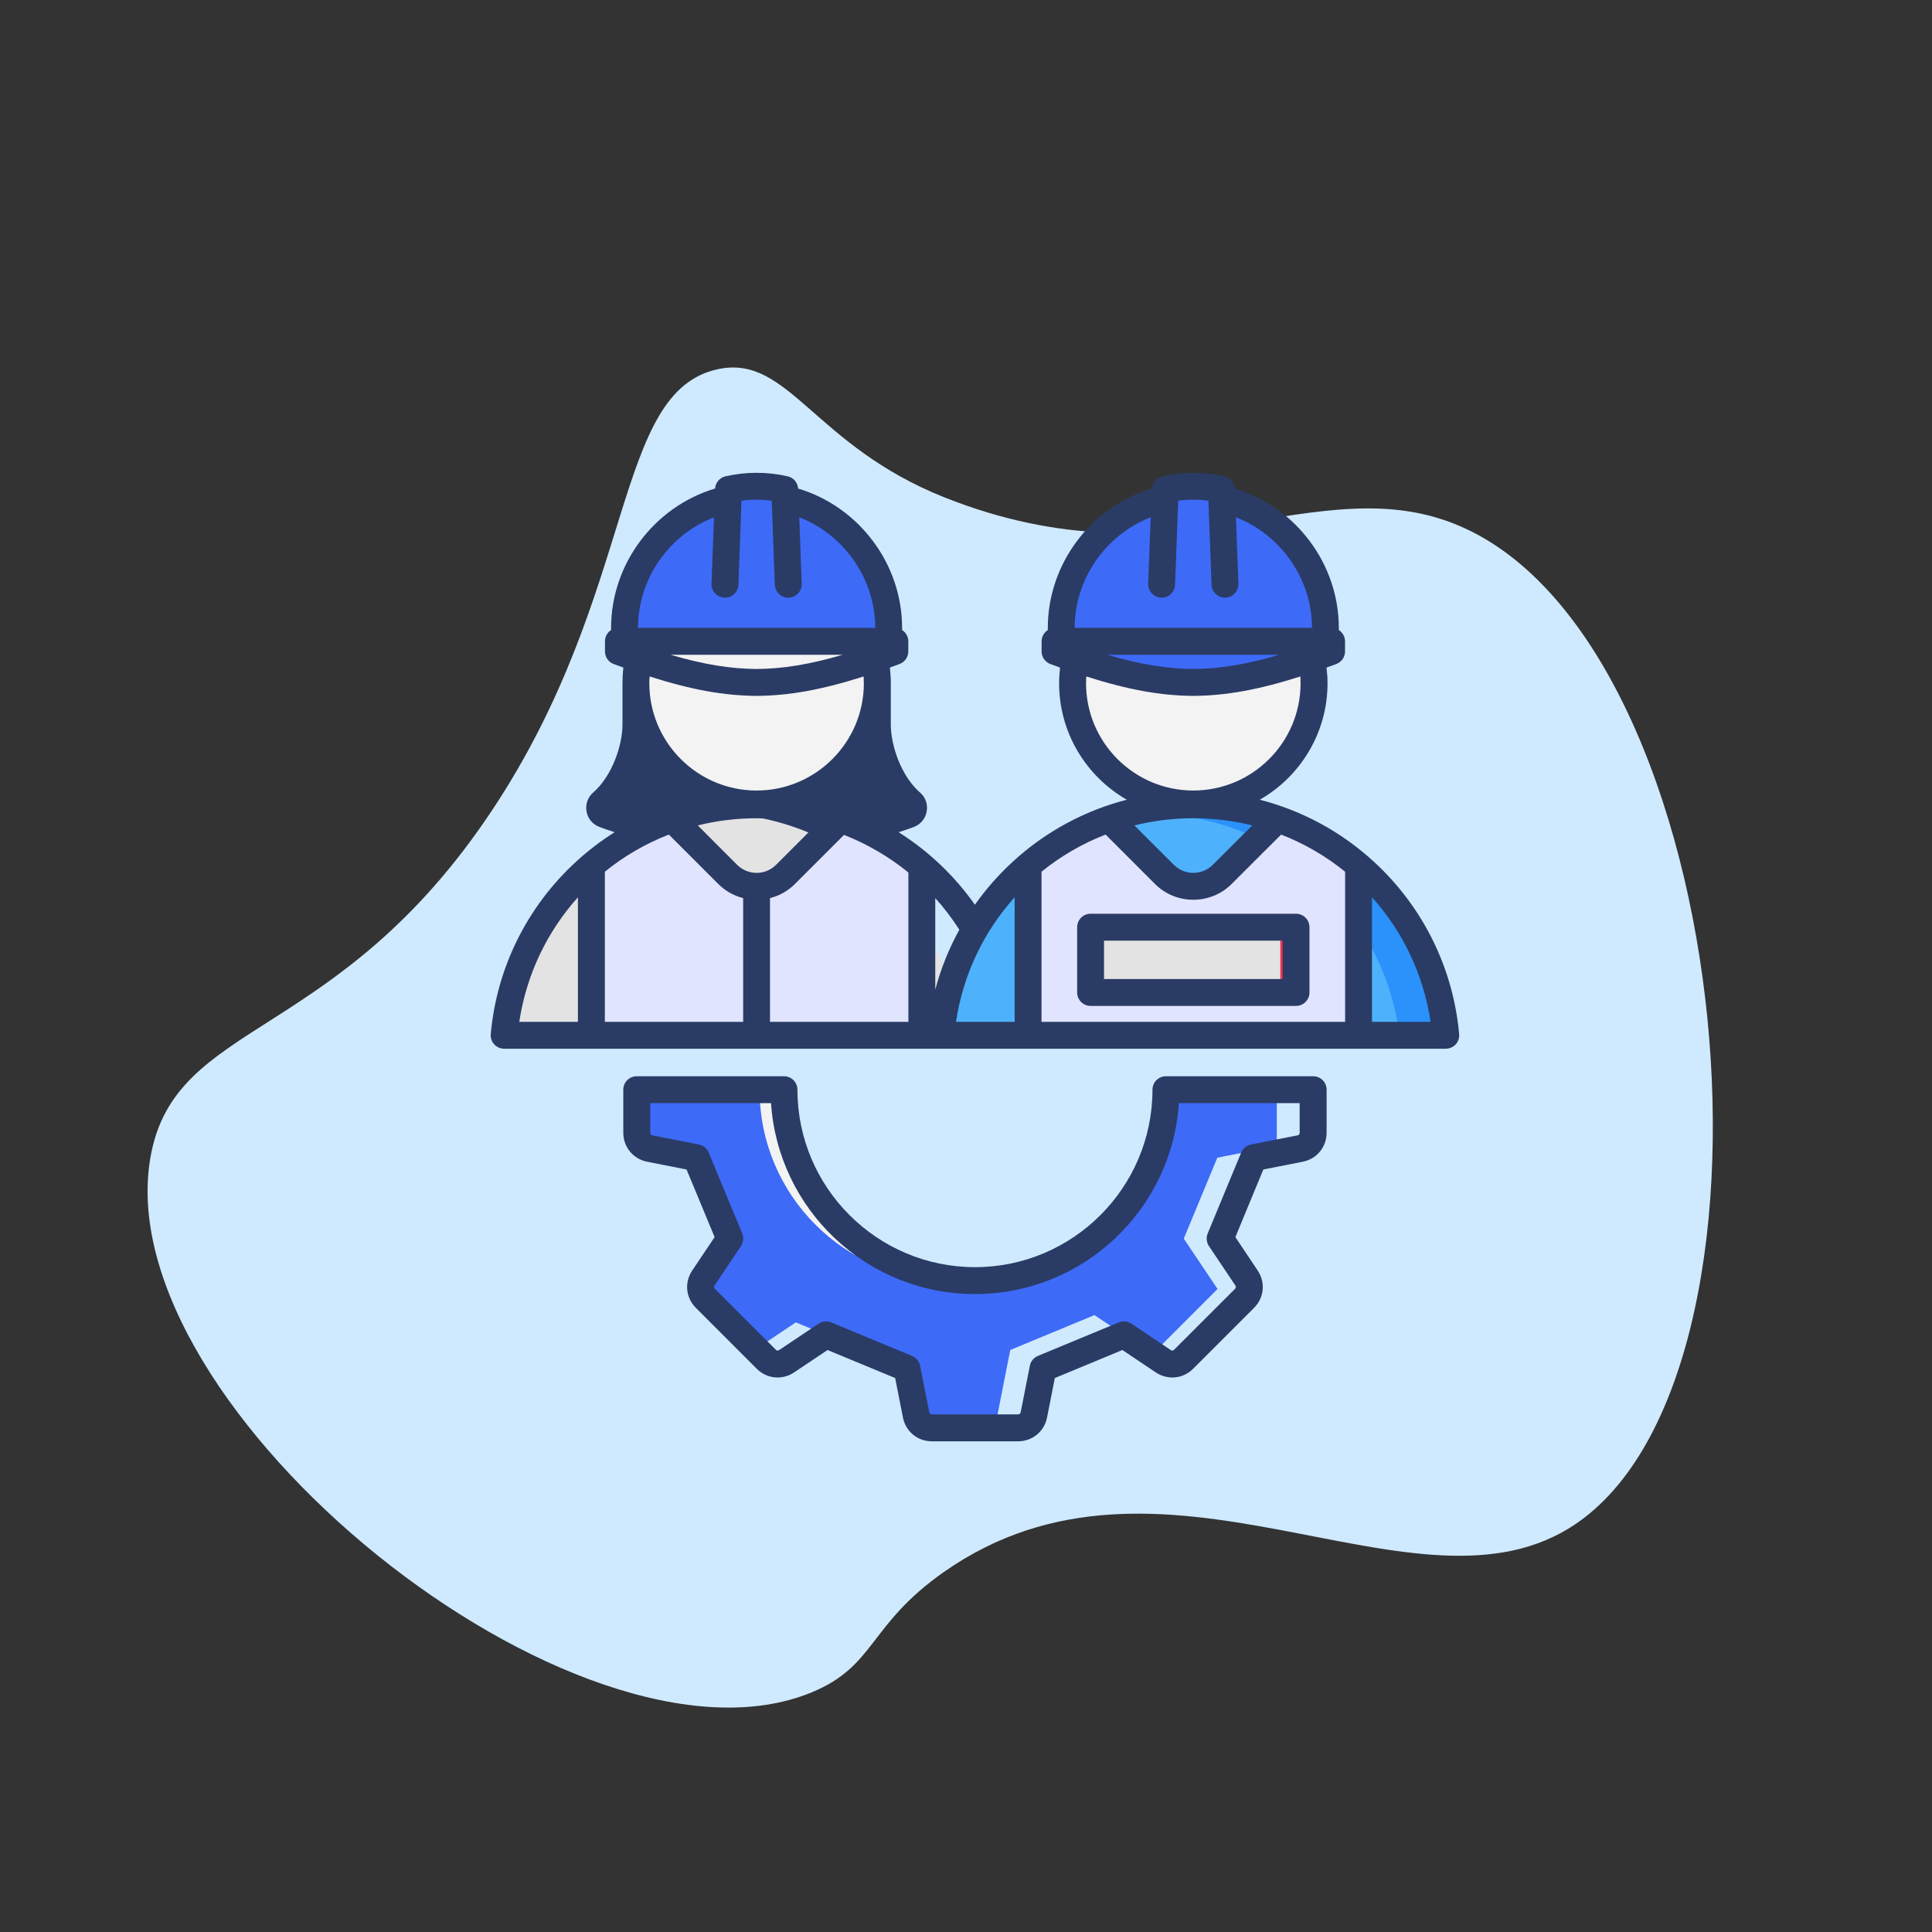<svg width="108" height="108" viewBox="0 0 108 108" fill="none" xmlns="http://www.w3.org/2000/svg">
<rect x="0" y="0" width="108" height="108" fill="#333333" stroke="none"/>
<path d="M40.175 20.628C44.093 19.828 45.49 24.9 52.793 27.803C65.897 33.013 73.6 25.991 81.581 29.397C97.237 36.078 100.862 77.431 87.678 85.45C78.753 90.878 64.912 79.347 52.759 87.878C48.522 90.853 48.968 93.122 45.368 94.606C32.359 99.966 5.94 78.75 8.412 64.684C9.778 56.919 18.843 58.353 27.525 45.269C35.681 32.972 34.218 21.847 40.175 20.628Z" fill="#CFEAFF"/>
<g clip-path="url(#clip0_5113_14685)">
<path fill-rule="evenodd" clip-rule="evenodd" d="M33.772 45.525C38.7 47.364 45.886 47.364 50.815 45.525C50.947 45.476 51.036 45.369 51.061 45.23C51.086 45.092 51.04 44.96 50.934 44.868C49.688 43.784 49.042 41.822 49.042 40.504V38.194H35.544V40.504C35.544 41.822 34.899 43.784 33.653 44.868C33.546 44.96 33.5 45.092 33.525 45.23C33.55 45.369 33.64 45.476 33.772 45.525Z" fill="#2A3C65"/>
<path fill-rule="evenodd" clip-rule="evenodd" d="M53.82 57.853H28.167C28.696 51.982 32.801 47.142 38.288 45.53C38.768 45.481 39.255 45.455 39.748 45.455C46.977 45.455 52.941 50.863 53.82 57.853V57.853Z" fill="#E3E3E3"/>
<path fill-rule="evenodd" clip-rule="evenodd" d="M42.293 31.4C46.023 31.4 49.048 34.425 49.048 38.156C49.048 41.887 46.024 44.911 42.293 44.911C38.562 44.911 35.537 41.887 35.537 38.156C35.537 34.425 38.562 31.4 42.293 31.4Z" fill="#F3F3F3"/>
<path fill-rule="evenodd" clip-rule="evenodd" d="M41.38 44.85C38.081 44.404 35.537 41.578 35.537 38.156C35.537 34.734 38.081 31.907 41.38 31.462C44.68 31.907 47.224 34.734 47.224 38.156C47.224 41.578 44.68 44.404 41.38 44.85Z" fill="#F3F3F3"/>
<path fill-rule="evenodd" clip-rule="evenodd" d="M49.684 36.175V35.06C49.684 30.995 46.358 27.67 42.294 27.67C38.229 27.67 34.903 30.995 34.903 35.06V36.175H49.684Z" fill="#3E6AF8"/>
<path fill-rule="evenodd" clip-rule="evenodd" d="M34.559 36.375V35.81H50.028V36.375C47.017 37.489 44.666 38.093 42.293 38.11C39.921 38.093 37.57 37.489 34.559 36.375Z" fill="#F3F3F3"/>
<path fill-rule="evenodd" clip-rule="evenodd" d="M34.559 35.81H50.028C47.017 36.924 44.666 37.528 42.293 37.546C39.921 37.528 37.57 36.924 34.559 35.81Z" fill="#F3F3F3"/>
<path fill-rule="evenodd" clip-rule="evenodd" d="M37.576 45.763L40.67 48.857C41.564 49.75 43.022 49.75 43.916 48.857L47.009 45.763C48.69 46.355 50.226 47.254 51.55 48.392V57.873H33.036V48.392C34.36 47.254 35.896 46.355 37.576 45.763V45.763Z" fill="#E1E4FF"/>
<path fill-rule="evenodd" clip-rule="evenodd" d="M62.827 74.619L64.426 75.691L68.062 72.055L66.174 69.24L68.049 64.716L71.374 64.06V60.912H65.16V60.924C65.16 66.812 60.387 71.585 54.499 71.585C48.611 71.585 43.838 66.812 43.838 60.924V60.912H35.593V63.324C35.593 63.756 35.891 64.119 36.315 64.203L38.918 64.716L40.792 69.24L39.315 71.444C39.074 71.803 39.12 72.27 39.425 72.576L42.263 75.413L44.487 73.921L46.171 74.619L50.696 76.494L51.209 79.096C51.292 79.52 51.655 79.819 52.087 79.819H55.616L56.474 75.465L61.181 73.515L62.827 74.619V74.619Z" fill="#3E6AF8"/>
<path fill-rule="evenodd" clip-rule="evenodd" d="M53.811 71.563C48.244 71.208 43.837 66.581 43.837 60.924V60.912H42.463V60.924C42.463 66.812 47.236 71.585 53.124 71.585C53.355 71.585 53.584 71.577 53.811 71.563Z" fill="#F3F3F3"/>
<path fill-rule="evenodd" clip-rule="evenodd" d="M66.705 44.981C74.105 44.981 80.18 50.648 80.831 57.878H52.579C53.23 50.648 59.306 44.981 66.705 44.981Z" fill="#2A92FA"/>
<path fill-rule="evenodd" clip-rule="evenodd" d="M78.232 57.877H52.579C53.108 52.007 57.213 47.167 62.7 45.555C63.181 45.506 63.667 45.48 64.161 45.48C71.389 45.48 77.353 50.887 78.232 57.877V57.877Z" fill="#4EB1FC"/>
<path fill-rule="evenodd" clip-rule="evenodd" d="M66.705 31.425C70.436 31.425 73.46 34.449 73.46 38.18C73.46 41.911 70.436 44.936 66.705 44.936C62.974 44.936 59.949 41.911 59.949 38.18C59.949 34.449 62.974 31.425 66.705 31.425Z" fill="#F3F3F3"/>
<path fill-rule="evenodd" clip-rule="evenodd" d="M65.793 44.874C62.493 44.429 59.949 41.602 59.949 38.18C59.949 34.759 62.493 31.932 65.793 31.486C69.092 31.932 71.636 34.759 71.636 38.18C71.636 41.602 69.092 44.429 65.793 44.874Z" fill="#F3F3F3"/>
<path fill-rule="evenodd" clip-rule="evenodd" d="M74.095 36.2V35.084C74.095 31.02 70.769 27.694 66.705 27.694C62.64 27.694 59.315 31.02 59.315 35.084V36.2H74.095Z" fill="#3E6AF8"/>
<path fill-rule="evenodd" clip-rule="evenodd" d="M58.97 36.399V35.834H74.439V36.399C71.428 37.513 69.077 38.117 66.704 38.134C64.332 38.117 61.981 37.513 58.97 36.399H58.97Z" fill="#F3F3F3"/>
<path fill-rule="evenodd" clip-rule="evenodd" d="M58.97 35.834H74.439C71.428 36.949 69.077 37.553 66.704 37.57C64.332 37.552 61.981 36.949 58.97 35.834H58.97Z" fill="#3E6AF8"/>
<path fill-rule="evenodd" clip-rule="evenodd" d="M61.989 45.787L65.082 48.881C65.976 49.775 67.434 49.775 68.328 48.881L71.421 45.787C73.102 46.379 74.638 47.278 75.962 48.417V57.897H57.448V48.417C58.772 47.278 60.308 46.379 61.989 45.787V45.787Z" fill="#E1E4FF"/>
<path d="M72.447 51.831H60.962V55.48H72.447V51.831Z" fill="#E3E3E3"/>
<path d="M72.448 51.831H71.568V55.48H72.448V51.831Z" fill="#F23353"/>
<path fill-rule="evenodd" clip-rule="evenodd" d="M72.651 63.323C72.651 63.397 72.61 63.451 72.537 63.466L69.933 63.979C69.689 64.027 69.482 64.197 69.384 64.428L67.51 68.952C67.416 69.185 67.442 69.449 67.582 69.659L69.058 71.861C69.099 71.922 69.094 71.992 69.042 72.044L65.63 75.453C65.578 75.505 65.511 75.512 65.449 75.471L63.248 73.994C63.036 73.853 62.772 73.828 62.539 73.923L58.014 75.798C57.786 75.895 57.615 76.101 57.569 76.347L57.056 78.948C57.04 79.02 56.983 79.065 56.911 79.065H52.09C52.018 79.065 51.961 79.02 51.95 78.948L51.433 76.347C51.386 76.101 51.221 75.895 50.987 75.798L46.462 73.923C46.369 73.886 46.27 73.866 46.172 73.866C46.027 73.866 45.882 73.909 45.758 73.994L43.552 75.471C43.49 75.513 43.423 75.505 43.371 75.453L39.964 72.044C39.907 71.993 39.902 71.922 39.943 71.861L41.419 69.659C41.559 69.449 41.585 69.185 41.492 68.952L39.617 64.428C39.519 64.197 39.312 64.027 39.068 63.979L36.464 63.466C36.397 63.451 36.35 63.397 36.35 63.323V61.666H43.102C43.49 67.615 48.456 72.339 54.503 72.339C60.551 72.339 65.516 67.615 65.9 61.666H72.651V63.323H72.651ZM73.407 60.162H65.174C64.76 60.162 64.424 60.498 64.424 60.914C64.424 66.384 59.971 70.835 54.503 70.835C49.035 70.835 44.577 66.384 44.577 60.914C44.577 60.498 44.241 60.162 43.826 60.162H35.599C35.179 60.162 34.843 60.498 34.843 60.914V63.323C34.843 64.121 35.392 64.786 36.174 64.941L38.379 65.376L39.948 69.156L38.695 71.023C38.25 71.686 38.333 72.543 38.897 73.108L42.304 76.516C42.869 77.08 43.728 77.164 44.391 76.719L46.26 75.467L50.04 77.033L50.475 79.24C50.625 80.023 51.293 80.57 52.09 80.57H56.911C57.708 80.57 58.376 80.023 58.531 79.24L58.966 77.033L62.741 75.467L64.61 76.719C65.273 77.164 66.132 77.08 66.697 76.516L70.104 73.108C70.668 72.544 70.751 71.687 70.306 71.023L69.058 69.156L70.621 65.376L72.827 64.941C73.609 64.786 74.158 64.121 74.158 63.323V60.914C74.158 60.498 73.821 60.162 73.407 60.162ZM71.698 54.728H61.716V52.583H71.698V54.728ZM72.449 51.079H60.965C60.551 51.079 60.214 51.416 60.214 51.831V55.48C60.214 55.895 60.551 56.232 60.965 56.232H72.449C72.863 56.232 73.2 55.895 73.2 55.48V51.831C73.2 51.416 72.863 51.079 72.449 51.079ZM76.695 57.121V50.159C78.398 52.051 79.569 54.443 79.972 57.121H76.695ZM56.719 50.159V57.121H53.441C53.845 54.443 55.016 52.051 56.719 50.159ZM32.306 50.159V57.121H29.028C29.432 54.443 30.608 52.051 32.306 50.159ZM34.579 45.011C35.257 44.25 35.744 43.261 36.023 42.298C36.671 43.288 37.546 44.115 38.576 44.705C37.794 44.906 37.033 45.17 36.293 45.493C35.697 45.353 35.117 45.193 34.579 45.011ZM42.289 38.901C40.476 38.887 38.654 38.563 36.313 37.814C36.303 37.941 36.298 38.068 36.298 38.194C36.298 41.501 38.99 44.191 42.294 44.191C45.597 44.191 48.29 41.501 48.29 38.194C48.29 38.068 48.284 37.941 48.279 37.814C45.934 38.563 44.111 38.887 42.299 38.901H42.289ZM47.104 36.603C45.255 37.145 43.764 37.386 42.294 37.397C40.828 37.386 39.337 37.145 37.489 36.603H47.104ZM39.912 28.918L39.772 32.629C39.762 33.044 40.083 33.393 40.497 33.409C40.916 33.425 41.263 33.1 41.279 32.685L41.45 27.989C42.009 27.914 42.579 27.914 43.138 27.989L43.314 32.685C43.329 33.091 43.661 33.41 44.065 33.41C44.075 33.41 44.08 33.41 44.09 33.409C44.51 33.393 44.831 33.044 44.815 32.629L44.681 28.918C47.187 29.894 48.926 32.353 48.926 35.099H35.666C35.666 32.353 37.401 29.894 39.912 28.918ZM50.014 45.011C49.47 45.193 48.89 45.354 48.29 45.494C47.554 45.17 46.788 44.907 46.011 44.707C47.042 44.117 47.917 43.289 48.569 42.299C48.844 43.261 49.33 44.25 50.014 45.011ZM43.044 50.205C43.573 50.072 44.054 49.801 44.443 49.408L47.181 46.672C48.481 47.183 49.698 47.892 50.78 48.774V57.121H43.044V50.205ZM45.571 46.154C44.51 45.884 43.412 45.741 42.294 45.741C41.16 45.741 40.057 45.88 39.006 46.141L41.206 48.345C41.496 48.634 41.885 48.794 42.294 48.794C42.708 48.794 43.091 48.634 43.381 48.345L45.571 46.154ZM33.812 48.73C34.879 47.863 36.086 47.159 37.39 46.653L40.145 49.408C40.538 49.801 41.015 50.072 41.543 50.205V57.121H33.812V48.73ZM53.628 51.971C53.224 51.341 52.774 50.75 52.282 50.203V55.326C52.592 54.155 53.043 53.029 53.628 51.971V51.971ZM60.711 38.194C60.711 38.067 60.716 37.941 60.721 37.814C63.067 38.563 64.889 38.887 66.702 38.901H66.712C68.524 38.887 70.347 38.563 72.692 37.814C72.698 37.941 72.703 38.067 72.703 38.194C72.703 41.501 70.015 44.191 66.707 44.191C63.398 44.191 60.711 41.501 60.711 38.194H60.711ZM71.512 36.602C69.669 37.145 68.172 37.385 66.707 37.396C65.242 37.385 63.745 37.145 61.897 36.602H71.512ZM64.325 28.918L64.185 32.629C64.17 33.044 64.496 33.393 64.91 33.409C65.33 33.425 65.671 33.1 65.687 32.685L65.863 27.989C66.422 27.914 66.992 27.914 67.551 27.989L67.727 32.685C67.737 33.091 68.074 33.41 68.478 33.41C68.483 33.41 68.493 33.41 68.504 33.409C68.918 33.393 69.244 33.044 69.229 32.629L69.089 28.918C71.6 29.894 73.34 32.353 73.34 35.099H60.074C60.08 32.353 61.814 29.894 64.325 28.918ZM63.414 46.141C64.47 45.88 65.573 45.741 66.707 45.741C67.841 45.741 68.944 45.88 70 46.141L67.794 48.345C67.504 48.634 67.116 48.794 66.707 48.794C66.293 48.794 65.91 48.634 65.62 48.345L63.414 46.141H63.414ZM58.221 48.73V57.121H75.193V48.73C74.122 47.863 72.92 47.159 71.616 46.653L68.856 49.408C68.286 49.982 67.52 50.297 66.707 50.297C65.894 50.297 65.128 49.982 64.558 49.408L61.804 46.653C60.494 47.159 59.292 47.863 58.221 48.729V48.73ZM81.567 57.805C81.236 54.11 79.543 50.688 76.799 48.168C74.971 46.489 72.781 45.311 70.425 44.705C72.682 43.411 74.21 40.978 74.21 38.194C74.21 37.901 74.189 37.607 74.153 37.317C74.334 37.253 74.51 37.188 74.696 37.12C74.992 37.011 75.188 36.729 75.188 36.415V35.851C75.188 35.586 75.049 35.353 74.841 35.22V35.102C74.841 31.515 72.429 28.328 69.027 27.308C69.006 26.978 68.773 26.7 68.447 26.626C67.308 26.365 66.107 26.365 64.967 26.626C64.641 26.7 64.408 26.978 64.388 27.308C60.986 28.328 58.573 31.515 58.573 35.102V35.22C58.366 35.353 58.226 35.586 58.226 35.851V36.415C58.226 36.729 58.423 37.011 58.718 37.12C58.904 37.188 59.08 37.253 59.256 37.317C59.225 37.607 59.205 37.901 59.205 38.194C59.205 40.978 60.732 43.411 62.989 44.705C60.629 45.311 58.443 46.489 56.616 48.168C55.818 48.9 55.109 49.708 54.498 50.575C53.359 48.959 51.909 47.576 50.232 46.521C50.522 46.429 50.806 46.332 51.081 46.229C51.459 46.088 51.733 45.764 51.8 45.364C51.878 44.964 51.738 44.567 51.428 44.3C50.366 43.378 49.797 41.656 49.797 40.504V38.194C49.797 37.901 49.776 37.607 49.745 37.317C49.921 37.253 50.102 37.188 50.283 37.12C50.579 37.011 50.775 36.729 50.775 36.415V35.851C50.775 35.586 50.636 35.353 50.428 35.22V35.102C50.428 31.516 48.016 28.328 44.614 27.308C44.593 26.978 44.36 26.7 44.034 26.626C42.895 26.365 41.694 26.365 40.554 26.626C40.233 26.7 39.995 26.978 39.974 27.308C36.573 28.328 34.16 31.516 34.16 35.102V35.22C33.953 35.353 33.818 35.586 33.818 35.851V36.415C33.818 36.729 34.01 37.011 34.305 37.12C34.491 37.188 34.672 37.253 34.849 37.317C34.812 37.607 34.797 37.901 34.797 38.194V40.504C34.797 41.656 34.222 43.378 33.161 44.3C32.855 44.567 32.715 44.964 32.788 45.365C32.86 45.764 33.13 46.087 33.513 46.229C33.787 46.332 34.067 46.429 34.357 46.521C33.596 47 32.876 47.55 32.203 48.168C29.459 50.688 27.765 54.111 27.434 57.805C27.413 58.016 27.486 58.224 27.626 58.38C27.771 58.535 27.973 58.624 28.185 58.624H80.822C81.029 58.624 81.231 58.535 81.376 58.38C81.516 58.224 81.588 58.016 81.567 57.805V57.805Z" fill="#2A3C65"/>
</g>
<defs>
<clipPath id="clip0_5113_14685">
<rect width="55" height="55" fill="white" transform="translate(27 26)"/>
</clipPath>
</defs>
</svg>
